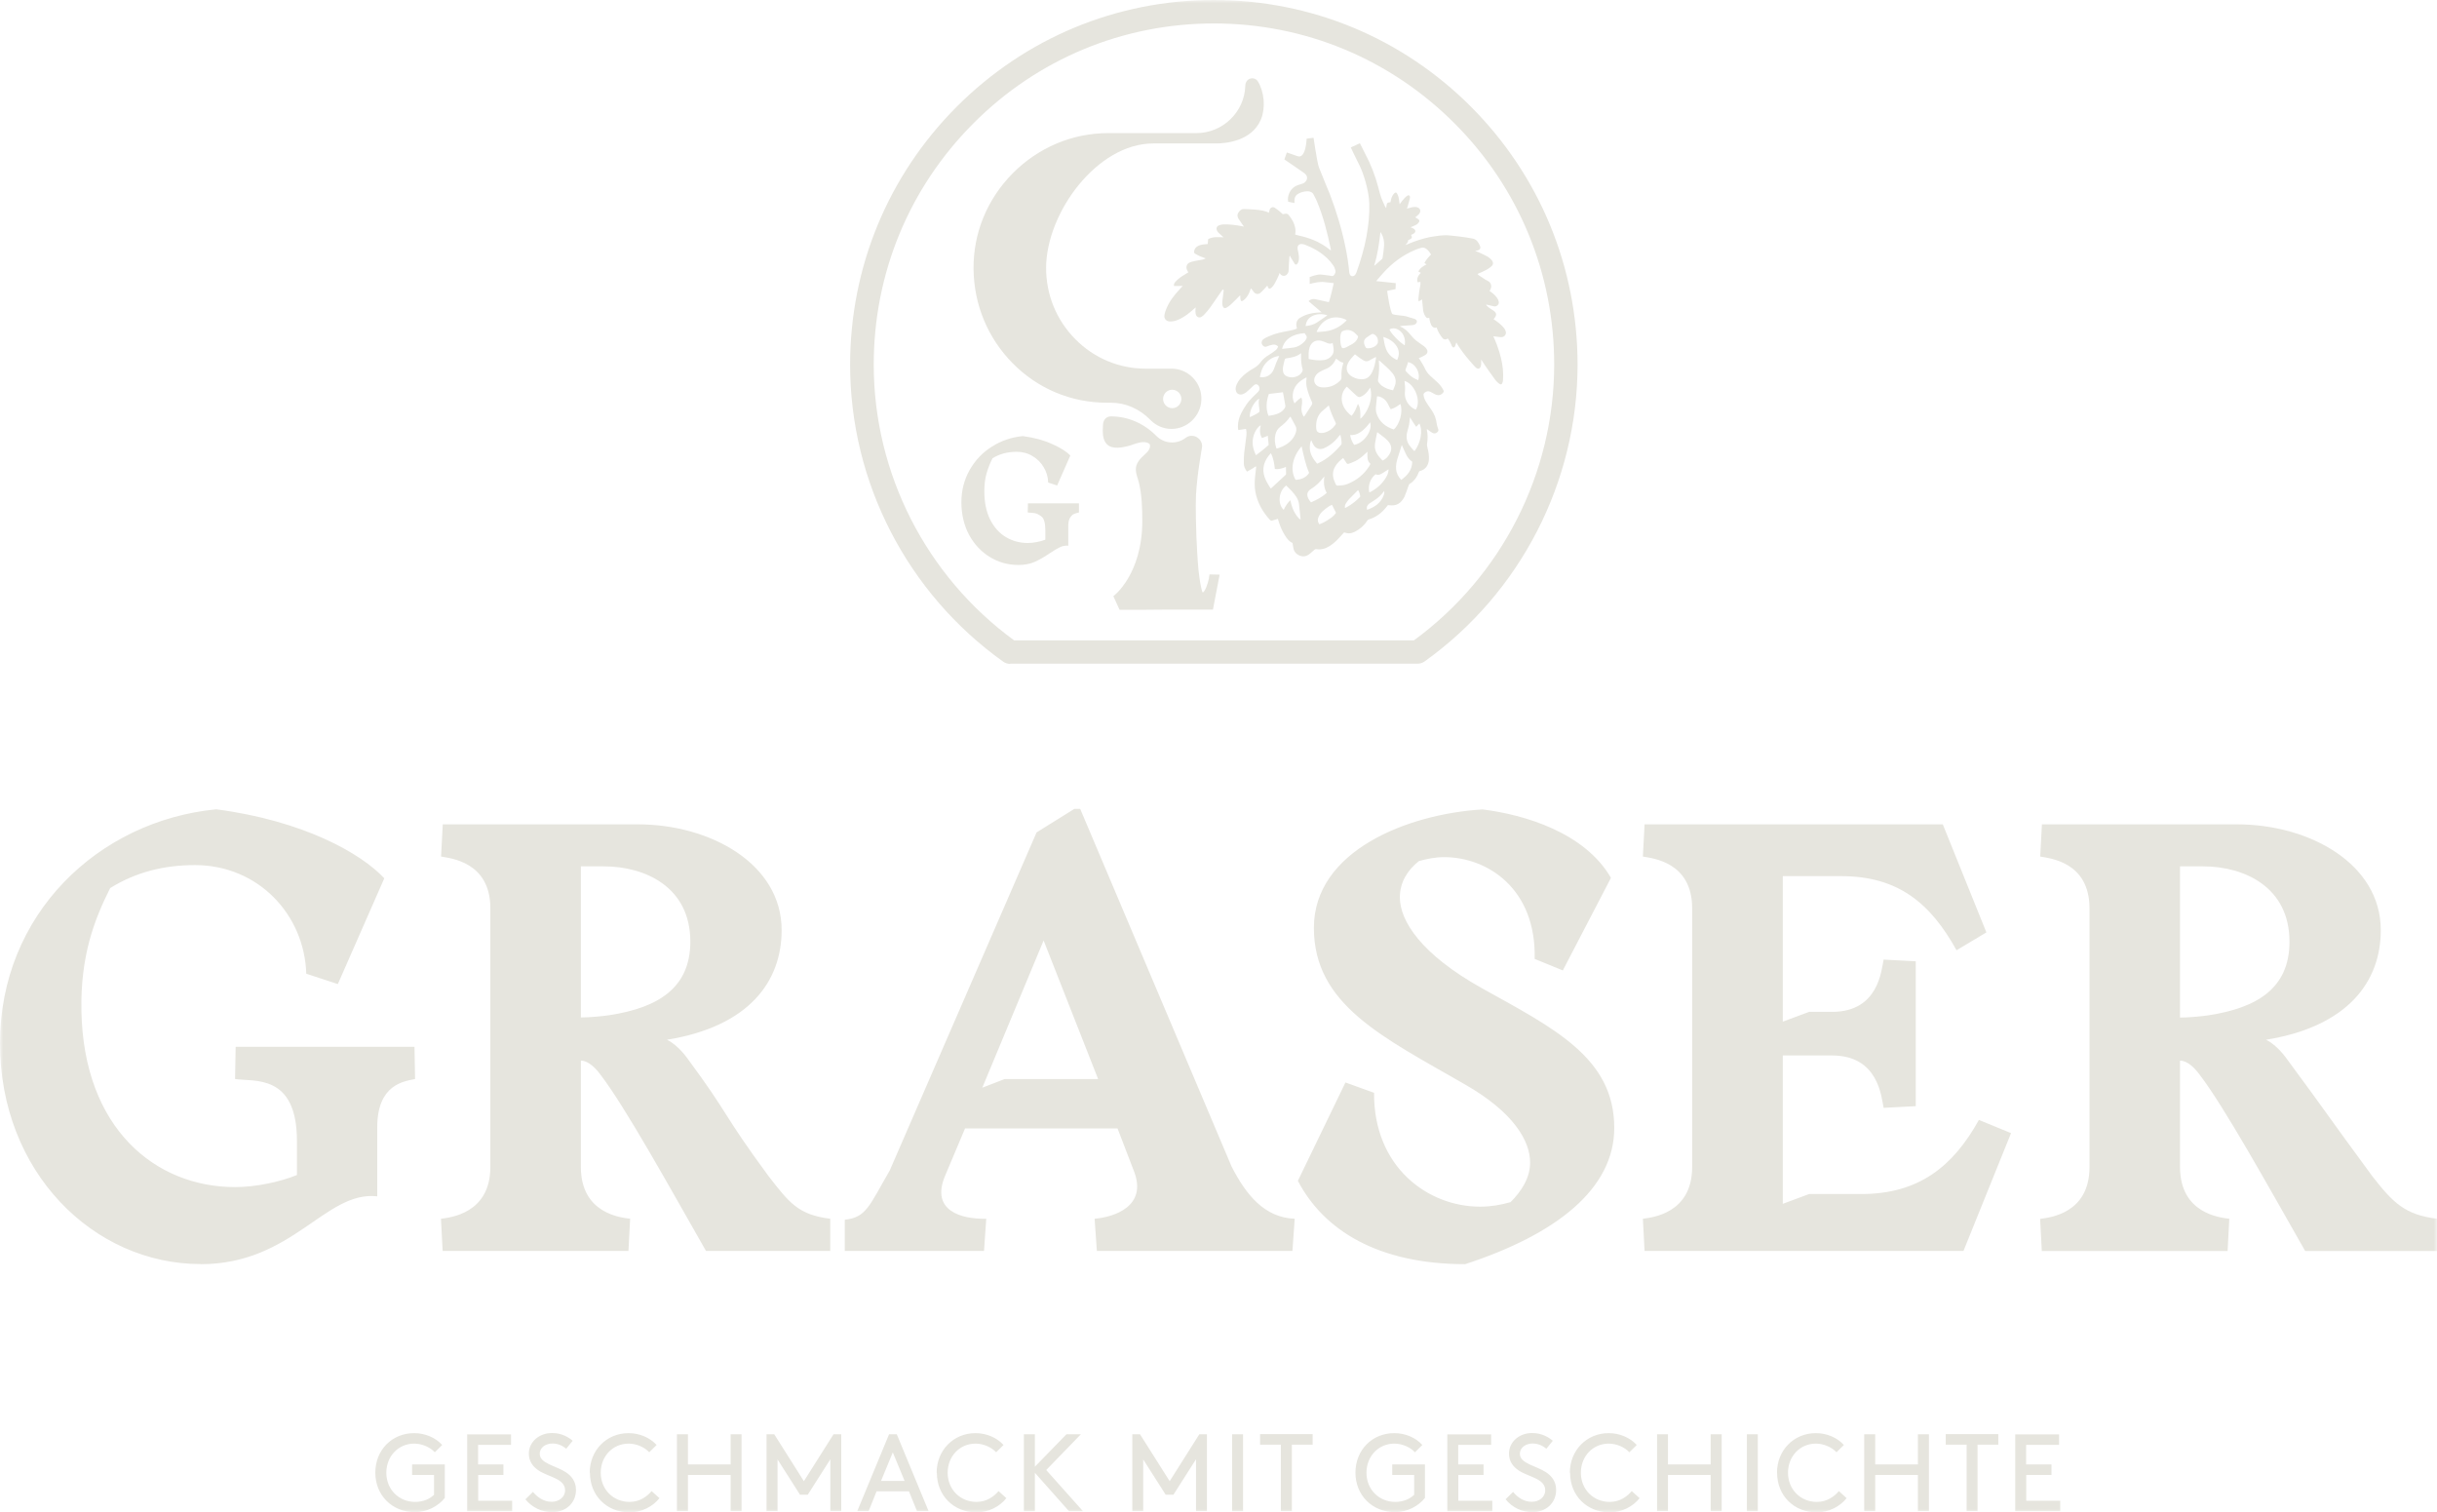 <svg width="390" height="242" viewBox="0 0 390 242" fill="none" xmlns="http://www.w3.org/2000/svg">
<g clip-path="url(#clip0_362_6547)">
<mask id="mask0_362_6547" style="mask-type:luminance" maskUnits="userSpaceOnUse" x="0" y="0" width="390" height="242">
<path d="M390 0H0V242H390V0Z" fill="white"/>
</mask>
<g mask="url(#mask0_362_6547)">
<path d="M201.325 13.063C201.07 12.626 200.579 12.444 200.107 12.571C199.634 12.699 199.307 13.136 199.289 13.719C199.18 17.891 195.691 21.299 191.475 21.299H177.372C171.611 21.299 166.177 23.594 162.07 27.73C157.981 31.866 155.746 37.296 155.8 43.035C155.855 48.738 158.072 54.095 162.052 58.121C166.068 62.203 171.429 64.444 177.136 64.444H177.79C180.134 64.444 182.37 65.428 184.096 67.195L184.187 67.286C185.059 68.143 186.222 68.635 187.458 68.635H187.495C190.003 68.635 192.129 66.594 192.256 64.061C192.329 62.713 191.856 61.438 190.929 60.472C190.021 59.524 188.803 58.996 187.495 58.996H183.351C179.099 58.996 175.1 57.32 172.102 54.295C169.049 51.216 167.377 47.117 167.413 42.762C167.486 34.035 175.555 22.957 184.551 22.957H190.039C190.784 22.957 191.547 22.957 192.292 22.957C193.056 22.957 193.801 22.957 194.564 22.957C196.218 22.957 200.252 22.574 201.743 19.221C201.779 19.149 201.815 19.076 201.833 19.003C202.542 17.199 202.324 14.703 201.306 13.027M189.058 63.843C189.058 64.644 188.403 65.319 187.604 65.319C186.804 65.319 186.132 64.662 186.132 63.843C186.132 63.023 186.786 62.367 187.585 62.367C188.385 62.367 189.058 63.023 189.058 63.843Z" fill="#E6E5DE"/>
<path d="M193.491 92.467C193.273 93.542 192.819 94.69 192.474 94.817C192.383 94.726 192.256 94.162 192.201 93.888C191.819 92.121 191.71 90.244 191.601 88.586C191.492 86.892 191.42 85.033 191.383 82.901V82.61C191.365 81.48 191.347 80.296 191.401 79.148C191.51 77.344 191.729 75.522 192.019 73.7L192.383 71.423C192.383 70.785 192.019 70.202 191.438 69.91C190.874 69.637 190.22 69.692 189.729 70.075C189.112 70.548 188.366 70.803 187.585 70.803H187.549C186.604 70.803 185.713 70.421 185.041 69.746C183.06 67.742 180.479 66.631 177.79 66.631C177.063 66.631 176.554 67.159 176.517 67.979C176.463 68.617 176.463 69.145 176.517 69.637C176.681 70.949 177.39 71.404 177.953 71.55C178.589 71.714 179.243 71.641 179.734 71.55C180.261 71.459 180.788 71.332 181.315 71.131C182.042 70.876 182.86 70.621 183.551 70.822C183.732 70.876 183.859 70.949 183.95 71.04C184.132 71.259 184.041 71.696 183.859 71.988C183.678 72.297 183.387 72.552 183.078 72.844L182.733 73.172C182.478 73.427 181.733 74.192 181.77 75.158C181.788 75.704 181.951 76.196 182.097 76.652C182.151 76.834 182.206 77.035 182.26 77.217C182.733 79.166 182.805 81.316 182.805 83.357C182.805 91.939 178.226 95.382 178.171 95.4L179.171 97.587H182.333C183.823 97.569 185.313 97.569 186.804 97.55H194.109L195.181 91.957L193.564 91.92L193.473 92.431L193.491 92.467Z" fill="#E6E5DE"/>
<path d="M161.652 106.242C161.27 106.242 160.889 106.114 160.562 105.895C145.205 94.945 136.046 77.18 136.046 58.377C136.046 42.799 142.098 28.132 153.074 17.109C164.069 6.086 178.681 0 194.237 0C209.793 0 224.405 6.067 235.4 17.072C246.394 28.096 252.446 42.745 252.464 58.323C252.464 77.126 243.305 94.891 227.967 105.859C227.64 106.078 227.276 106.205 226.876 106.205H161.67L161.652 106.242ZM194.255 3.753C179.716 3.753 166.032 9.438 155.764 19.751C145.478 30.063 139.826 43.765 139.826 58.359C139.826 75.759 148.222 92.194 162.288 102.47H226.277C240.343 92.176 248.721 75.723 248.721 58.323C248.721 43.747 243.051 30.027 232.764 19.732C222.478 9.438 208.812 3.753 194.273 3.753" fill="#E6E5DE"/>
<path d="M227.094 57.358C227.167 57.467 227.239 57.54 227.276 57.631C227.512 58.032 227.785 58.432 227.985 58.87C228.203 59.362 228.493 59.781 228.875 60.127C229.257 60.473 229.638 60.801 230.002 61.147C230.402 61.512 230.729 61.931 230.983 62.423C231.074 62.605 231.056 62.733 230.91 62.878C230.565 63.261 230.147 63.334 229.657 63.097C229.402 62.969 229.166 62.824 228.911 62.696C228.584 62.532 228.294 62.605 228.003 62.824C227.857 62.933 227.785 63.06 227.821 63.261C227.876 63.644 228.021 63.99 228.221 64.318C228.475 64.719 228.73 65.119 229.02 65.502C229.529 66.213 229.838 66.978 229.929 67.852C229.965 68.107 230.056 68.362 230.147 68.618C230.238 68.836 230.202 68.982 230.056 69.128C229.82 69.365 229.529 69.438 229.239 69.273C229.02 69.146 228.821 69 228.621 68.854C228.548 68.8 228.475 68.745 228.348 68.654C228.348 68.745 228.348 68.782 228.348 68.818C228.512 69.529 228.493 70.257 228.384 70.968C228.348 71.187 228.384 71.424 228.439 71.642C228.602 72.225 228.693 72.826 228.675 73.446C228.657 74.448 228.094 75.159 227.276 75.359C227.112 75.395 227.076 75.505 227.021 75.632C226.821 76.179 226.531 76.634 226.113 77.035C225.986 77.145 225.858 77.29 225.713 77.345C225.513 77.436 225.458 77.6 225.386 77.8C225.204 78.365 224.986 78.912 224.768 79.477C224.768 79.477 224.768 79.495 224.75 79.513C224.168 80.606 223.459 80.989 222.296 80.843C222.242 80.843 222.187 80.843 222.115 80.825C222.042 80.898 221.987 80.989 221.915 81.08C221.151 82.046 220.243 82.775 219.043 83.121C218.934 83.157 218.862 83.23 218.807 83.321C218.316 84.087 217.644 84.669 216.826 85.089C216.208 85.398 215.772 85.416 215.1 85.198C214.845 85.489 214.573 85.781 214.3 86.073C213.846 86.564 213.373 87.002 212.81 87.366C212.156 87.785 211.447 88.004 210.665 87.876C210.52 87.858 210.447 87.894 210.338 87.986C210.102 88.186 209.866 88.405 209.63 88.605C208.975 89.152 208.267 89.17 207.576 88.678C207.285 88.459 207.103 88.186 207.013 87.84C206.94 87.53 206.904 87.22 206.849 86.892C206.286 86.656 205.94 86.164 205.631 85.672C205.195 84.979 204.868 84.232 204.632 83.449C204.595 83.303 204.541 83.175 204.505 83.03C204.196 83.121 203.887 83.212 203.596 83.303C203.451 83.358 203.342 83.303 203.233 83.194C202.033 81.882 201.197 80.388 200.888 78.62C200.761 77.855 200.779 77.09 200.852 76.325C200.906 75.778 200.961 75.231 201.034 74.648C200.834 74.648 200.706 74.812 200.561 74.903C200.379 74.995 200.234 75.104 200.052 75.195C199.889 75.286 199.743 75.377 199.561 75.468C199.253 75.067 199.053 74.648 199.053 74.156C199.053 73.61 199.053 73.063 199.107 72.517C199.216 71.551 199.343 70.604 199.471 69.656C199.507 69.328 199.489 69 199.398 68.636C198.98 68.69 198.58 68.763 198.162 68.818C198.089 68.417 198.089 68.053 198.144 67.67C198.289 66.595 198.853 65.648 199.452 64.755C199.979 63.971 200.67 63.352 201.342 62.696C201.633 62.423 201.633 61.913 201.342 61.639C201.161 61.457 200.943 61.439 200.725 61.603C200.579 61.712 200.452 61.84 200.325 61.967C200.016 62.24 199.743 62.532 199.416 62.787C199.234 62.933 199.016 63.024 198.816 63.097C198.417 63.224 197.962 63.042 197.817 62.641C197.671 62.259 197.744 61.913 197.89 61.566C198.035 61.22 198.235 60.892 198.489 60.601C199.107 59.89 199.852 59.362 200.67 58.906C201.088 58.669 201.452 58.36 201.742 57.959C202.106 57.449 202.578 57.084 203.105 56.775C203.469 56.556 203.796 56.319 204.141 56.046C204.323 55.9 204.468 55.7 204.541 55.444C204.305 55.208 204.014 55.098 203.705 55.153C203.36 55.208 203.033 55.317 202.724 55.444C202.506 55.535 202.324 55.499 202.16 55.353C201.96 55.189 201.815 54.934 201.96 54.533C202.106 54.133 203.705 53.495 204.686 53.258C205.195 53.13 205.704 53.058 206.213 52.948C206.667 52.857 207.14 52.784 207.558 52.566C207.521 52.347 207.449 52.165 207.449 51.964C207.449 51.509 207.63 51.108 208.03 50.871C208.321 50.689 208.648 50.525 208.975 50.397C209.702 50.124 210.465 50.033 211.229 49.997C211.301 49.997 211.392 49.997 211.501 49.978C210.793 49.377 210.12 48.794 209.411 48.193C209.72 47.901 210.047 47.81 210.411 47.865C210.684 47.901 212.592 48.357 212.664 48.357C212.883 47.81 213.446 45.314 213.446 45.314C213.446 45.314 212.683 45.205 211.883 45.132C211.538 45.095 211.174 45.132 210.829 45.168C210.411 45.223 209.593 45.441 209.593 45.441V44.33C209.593 44.33 210.684 43.911 211.265 43.929C211.774 43.947 212.301 44.057 212.81 44.111C213.028 44.13 213.246 44.276 213.446 44.057C213.646 43.838 213.791 43.565 213.7 43.255C213.628 42.982 213.537 42.709 213.373 42.49C213.101 42.089 212.792 41.706 212.446 41.378C211.411 40.376 210.175 39.666 208.83 39.156C208.666 39.101 208.485 39.046 208.303 39.046C207.921 39.028 207.63 39.301 207.649 39.684C207.649 39.903 207.703 40.103 207.758 40.322C207.83 40.704 207.903 41.105 207.867 41.506C207.83 41.779 207.758 42.053 207.576 42.253C207.467 42.381 207.285 42.362 207.194 42.217C206.976 41.889 206.776 41.542 206.576 41.215C206.522 41.142 206.504 41.05 206.431 40.905C206.376 41.014 206.34 41.069 206.34 41.123C206.304 41.506 206.286 41.907 206.267 42.289C206.249 42.654 206.249 43.018 206.213 43.383C206.213 43.528 206.122 43.692 206.031 43.82C205.74 44.239 205.213 44.257 204.886 43.856C204.85 43.82 204.832 43.765 204.777 43.692C204.65 44.02 204.541 44.312 204.396 44.585C204.25 44.895 204.087 45.205 203.905 45.514C203.814 45.678 203.614 45.915 203.469 46.043C203.196 46.28 203.033 46.243 202.905 45.952C202.869 45.879 202.851 45.806 202.815 45.697C202.451 46.097 202.106 46.517 201.706 46.863C201.397 47.136 200.943 47.081 200.688 46.772C200.525 46.571 200.361 46.353 200.198 46.134C200.161 46.225 200.107 46.316 200.089 46.389C199.943 46.826 199.761 47.227 199.471 47.592C199.343 47.755 199.18 47.919 199.016 48.047C198.707 48.284 198.544 48.211 198.507 47.828C198.489 47.664 198.489 47.482 198.471 47.245C197.671 48.029 196.272 49.632 195.854 49.25C195.436 48.885 195.654 47.974 195.709 47.5C195.745 47.136 195.8 46.79 195.836 46.407L195.654 46.334C195 47.282 194.364 48.229 193.691 49.177C193.419 49.559 193.092 49.924 192.783 50.27C192.656 50.416 192.492 50.561 192.328 50.671C191.983 50.908 191.547 50.798 191.402 50.397C191.329 50.233 191.329 50.033 191.311 49.833C191.311 49.65 191.311 49.45 191.347 49.195C191.184 49.341 191.075 49.432 190.965 49.523C190.311 50.106 189.621 50.653 188.839 51.035C188.312 51.29 187.749 51.491 187.131 51.436C186.604 51.381 186.259 50.962 186.349 50.434C186.404 50.033 186.549 49.632 186.713 49.268C187.185 48.156 187.931 47.227 188.73 46.353C188.894 46.17 189.075 45.97 189.275 45.751C188.912 45.751 188.185 45.788 187.894 45.77C187.731 45.387 188.203 44.986 188.476 44.731C188.694 44.512 188.966 44.348 189.221 44.166C189.53 43.966 189.839 43.783 190.166 43.583C190.093 43.437 190.02 43.31 189.966 43.2C189.748 42.763 189.911 42.217 190.366 42.016C190.62 41.907 190.893 41.834 191.165 41.779C191.583 41.688 192.02 41.633 192.438 41.542C192.619 41.506 192.783 41.451 192.946 41.342C192.656 41.233 192.347 41.142 192.056 41.014C191.783 40.905 191.547 40.741 191.274 40.613C191.129 40.54 191.093 40.413 191.093 40.267C191.129 39.866 191.329 39.575 191.674 39.392C191.983 39.21 192.328 39.137 192.692 39.101C192.874 39.083 193.055 39.065 193.274 39.046C193.292 38.791 193.328 38.536 193.346 38.263C194.128 37.844 194.964 37.953 195.818 37.971C195.745 37.898 195.672 37.844 195.582 37.771C195.382 37.589 195.182 37.425 194.982 37.224C194.891 37.151 194.836 37.042 194.782 36.933C194.582 36.55 194.691 36.222 195.091 36.058C195.291 35.967 195.527 35.931 195.745 35.912C196.763 35.876 197.762 36.004 198.762 36.204C198.835 36.204 198.925 36.24 199.071 36.259C198.98 36.131 198.925 36.058 198.871 35.985C198.653 35.657 198.417 35.329 198.198 35.001C198.126 34.892 198.089 34.764 198.053 34.637C197.926 34.145 198.526 33.416 199.034 33.453C199.416 33.489 202.178 33.453 203.051 34.054C203.105 33.872 203.16 33.708 203.196 33.544C203.305 33.198 203.705 33.052 203.996 33.234C204.45 33.526 204.868 33.872 205.286 34.273L205.722 34.2C205.886 34.181 206.049 34.218 206.177 34.346C206.467 34.673 206.704 35.038 206.922 35.439C207.249 36.095 207.412 36.769 207.267 37.534C207.485 37.589 207.667 37.661 207.867 37.698C208.684 37.88 209.484 38.117 210.247 38.427C211.011 38.736 212.174 39.411 212.792 39.939C212.846 39.975 212.901 40.012 212.973 40.085C212.973 39.994 212.992 39.939 212.973 39.884C212.428 37.242 211.774 34.637 210.72 32.141C210.575 31.813 210.393 31.485 210.229 31.157C210.029 30.756 209.666 30.61 209.248 30.61C208.739 30.61 208.267 30.738 207.812 30.975C207.412 31.175 207.194 31.503 207.158 31.959C207.158 32.123 207.158 32.287 207.158 32.487L206.158 32.287C206.049 31.849 206.122 31.394 206.304 30.956C206.595 30.264 207.103 29.809 207.812 29.59C208.067 29.517 208.303 29.444 208.539 29.353C209.012 29.153 209.702 28.315 208.539 27.568C207.921 27.148 205.541 25.509 205.541 25.509L205.94 24.397C205.94 24.397 207.067 24.78 207.612 24.98C209.012 25.527 209.102 22.193 209.102 22.193L210.211 22.047C210.211 22.047 210.793 26.037 211.065 26.766C211.756 28.552 212.501 30.264 212.846 31.139C213.882 33.872 214.736 36.678 215.318 39.556C215.59 40.85 215.79 42.144 215.917 43.474C215.917 43.62 215.954 43.765 216.008 43.893C216.154 44.239 216.499 44.294 216.79 44.057C216.935 43.929 217.008 43.765 217.081 43.583C217.753 41.706 218.316 39.812 218.68 37.844C218.989 36.095 219.189 34.346 219.134 32.56C219.061 30.373 218.135 27.586 217.571 26.474C216.99 25.363 216.172 23.596 216.172 23.596L217.626 22.921C217.626 22.921 218.298 24.288 218.48 24.616C219.389 26.31 220.079 28.114 220.57 29.973C220.715 30.519 220.842 31.084 221.042 31.631C221.206 32.104 221.442 32.56 221.642 33.015C221.678 33.106 221.751 33.179 221.842 33.307C221.86 33.143 221.86 33.034 221.878 32.924C221.951 32.469 222.042 32.378 222.514 32.378C222.533 32.268 222.569 32.159 222.587 32.032C222.642 31.704 222.787 31.394 222.969 31.12C223.023 31.048 223.096 30.975 223.169 30.902C223.332 30.774 223.459 30.774 223.568 30.956C223.678 31.139 223.75 31.321 223.805 31.521C223.877 31.813 223.914 32.123 223.95 32.414C223.95 32.469 223.968 32.542 223.986 32.687C224.404 32.068 225.204 31.12 225.477 31.266C225.749 31.394 225.622 31.685 225.586 31.904C225.495 32.287 225.386 32.651 225.277 33.015C225.24 33.125 225.204 33.216 225.15 33.38C225.277 33.343 225.368 33.325 225.44 33.307C225.786 33.198 226.149 33.106 226.513 33.125C226.603 33.125 226.694 33.125 226.767 33.161C227.294 33.307 227.458 33.781 227.112 34.218C227.003 34.364 226.84 34.473 226.712 34.601C226.64 34.673 226.567 34.728 226.476 34.783C226.658 34.892 226.821 34.965 226.967 35.074C227.149 35.202 227.203 35.366 227.076 35.548C226.967 35.712 226.821 35.876 226.64 35.967C226.367 36.131 226.058 36.222 225.731 36.368C225.84 36.404 225.931 36.441 226.04 36.495C226.149 36.55 226.258 36.605 226.349 36.678C226.567 36.86 226.549 37.115 226.349 37.297C226.276 37.37 226.185 37.407 226.095 37.461C226.004 37.516 225.913 37.534 225.822 37.589C225.876 37.771 226.058 37.971 225.858 38.154C225.713 38.281 225.513 38.354 225.331 38.445C225.44 38.755 224.877 39.21 224.895 39.228C225.404 39.028 225.895 38.809 226.404 38.627C226.931 38.445 227.439 38.281 227.985 38.135C228.53 37.989 229.075 37.88 229.638 37.807C230.184 37.716 230.729 37.661 231.274 37.643C231.819 37.607 235 38.008 235.636 38.172C236.363 38.281 236.635 38.901 236.817 39.283C236.999 39.666 236.89 39.939 236.49 40.067C236.381 40.103 236.272 40.121 236.072 40.158C236.308 40.249 236.472 40.303 236.653 40.376C237.126 40.595 237.616 40.814 238.071 41.069C238.325 41.215 238.543 41.415 238.725 41.633C239.016 41.998 238.998 42.362 238.634 42.654C238.398 42.854 238.125 43.055 237.835 43.2C237.398 43.437 236.944 43.62 236.453 43.838C236.526 43.911 236.581 44.02 236.69 44.075C237.017 44.294 237.344 44.512 237.689 44.731C238.034 44.95 238.471 45.023 238.616 45.569C238.689 45.842 238.616 46.152 238.471 46.407C238.452 46.462 238.416 46.498 238.38 46.553C238.471 46.626 238.58 46.699 238.671 46.772C239.034 47.027 239.343 47.336 239.597 47.701C239.725 47.883 239.815 48.084 239.852 48.284C239.943 48.739 239.506 49.122 239.052 49.013C238.671 48.922 238.271 48.831 237.871 48.739C237.871 48.758 237.853 48.794 237.835 48.812C237.962 48.94 238.071 49.067 238.216 49.177C238.452 49.359 238.689 49.505 238.943 49.669C239.525 50.033 239.579 50.434 239.125 50.944C239.089 50.98 239.07 51.017 239.016 51.072C239.143 51.144 239.252 51.236 239.361 51.308C239.852 51.655 240.306 52.019 240.688 52.493C240.851 52.711 240.979 52.948 240.997 53.221C241.015 53.641 240.651 53.969 240.233 53.95C239.943 53.95 239.67 53.896 239.379 53.859C239.252 53.859 239.143 53.823 238.979 53.805C240.633 57.394 240.579 59.744 240.542 60.546C240.542 60.728 240.524 60.91 240.488 61.093C240.379 61.566 240.179 61.639 239.797 61.311C239.616 61.147 239.434 60.983 239.288 60.783C238.979 60.364 237.417 58.196 237.035 57.522C237.035 57.758 237.035 57.995 237.035 58.232C237.035 58.396 236.999 58.578 236.926 58.724C236.799 59.016 236.562 59.07 236.29 58.906C236.017 58.742 234.472 56.902 234.127 56.41C233.782 55.918 233.346 55.353 233.055 54.788C233.019 54.916 232.982 55.044 232.946 55.171C232.91 55.262 232.891 55.353 232.837 55.444C232.728 55.645 232.528 55.645 232.401 55.463C232.328 55.371 232.292 55.244 232.255 55.135C232.11 54.788 231.928 54.461 231.674 54.151C231.456 54.388 231.074 54.369 230.856 54.114C230.438 53.604 230.111 53.058 229.911 52.42H229.856C229.475 52.529 229.202 52.329 229.039 52.001C228.911 51.746 228.857 51.472 228.784 51.199C228.748 51.09 228.748 50.962 228.73 50.853C228.384 50.944 228.312 50.908 228.112 50.616C227.912 50.325 227.803 49.997 227.748 49.65C227.694 49.231 227.657 48.812 227.621 48.393C227.621 48.247 227.603 48.12 227.585 47.919C227.385 48.029 227.239 48.12 227.04 48.229C227.021 48.102 226.967 47.992 226.985 47.865C227.021 47.482 227.058 47.1 227.112 46.699C227.167 46.316 227.258 45.934 227.312 45.551C227.33 45.423 227.312 45.278 227.312 45.114C227.149 45.132 227.003 45.15 226.858 45.168C226.676 44.549 226.967 44.075 227.385 43.656C227.239 43.583 227.112 43.528 226.985 43.456C227.258 42.891 227.748 42.581 228.294 42.308C228.166 42.235 228.057 42.162 227.948 42.089C228.221 41.561 228.602 41.142 229.02 40.722C228.802 40.376 228.566 40.048 228.239 39.812C227.985 39.629 227.694 39.575 227.403 39.666C227.076 39.757 226.749 39.866 226.422 40.012C224.441 40.85 222.769 42.107 221.333 43.711C221.042 44.039 220.752 44.385 220.461 44.713C220.406 44.786 220.352 44.858 220.243 44.986C220.661 45.023 221.006 45.059 221.369 45.095C221.897 45.168 223.369 45.314 223.369 45.314L223.332 46.261L221.987 46.553C221.987 46.553 222.478 50.088 222.86 50.27C223.26 50.452 224.623 50.489 225.022 50.616C225.44 50.762 225.876 50.871 226.294 50.999C226.349 51.017 226.422 51.035 226.476 51.072C226.803 51.236 226.84 51.545 226.585 51.8C226.404 51.983 226.149 52.019 225.895 52.037C225.459 52.074 225.004 52.092 224.568 52.128C224.404 52.128 224.241 52.183 224.059 52.201C224.059 52.256 224.059 52.256 224.077 52.256C224.804 52.547 225.331 53.058 225.804 53.659C226.149 54.096 226.549 54.479 227.021 54.788C227.312 54.989 227.603 55.189 227.894 55.408C228.057 55.535 228.221 55.7 228.33 55.882C228.512 56.137 228.475 56.501 228.221 56.702C228.003 56.884 227.748 56.993 227.512 57.121C227.367 57.194 227.203 57.248 227.003 57.339M214.972 73.282C214.445 73.665 214.009 74.084 213.682 74.63C213.319 75.25 213.228 75.906 213.41 76.598C213.482 76.889 213.646 77.181 213.755 77.473C213.828 77.655 213.955 77.728 214.155 77.709C214.682 77.691 215.191 77.636 215.681 77.436C217.117 76.853 218.28 75.924 219.116 74.612C219.189 74.503 219.243 74.375 219.316 74.229C218.716 73.701 218.825 73.009 218.843 72.28C218.716 72.389 218.643 72.462 218.571 72.535C218.08 73.009 217.553 73.446 216.953 73.756C216.608 73.938 216.226 74.065 215.845 74.211C215.681 74.284 215.554 74.211 215.463 74.065C215.3 73.81 215.136 73.555 214.954 73.282M219.28 62.004C219.189 62.131 219.134 62.222 219.061 62.332C218.789 62.751 218.462 63.115 218.007 63.37C217.571 63.607 217.408 63.607 217.044 63.279C216.59 62.878 216.154 62.459 215.718 62.04C215.663 61.985 215.59 61.931 215.536 61.876C214.936 62.423 214.718 63.206 214.718 63.735C214.718 64.773 215.209 65.575 215.936 66.249C216.045 66.358 216.154 66.431 216.299 66.54C216.808 65.976 217.026 65.32 217.317 64.627C217.571 65.01 217.644 65.393 217.68 65.793C217.717 66.194 217.698 66.595 217.698 67.014C218.698 66.249 219.861 63.953 219.261 61.985M222.569 65.502C222.424 65.247 222.278 65.01 222.169 64.755C221.951 64.299 221.66 63.898 221.206 63.662C220.952 63.516 220.697 63.407 220.37 63.425C220.315 64.044 220.225 64.646 220.188 65.229C220.188 65.52 220.188 65.848 220.279 66.121C220.715 67.506 221.733 68.29 223.041 68.727C224.023 67.925 224.568 65.757 224.095 64.646C223.659 64.992 223.187 65.302 222.569 65.484M213.828 57.376C213.773 57.467 213.755 57.522 213.719 57.576C213.373 58.305 212.828 58.815 212.065 59.088C211.756 59.216 211.465 59.362 211.174 59.526C210.902 59.69 210.665 59.89 210.502 60.182C210.102 60.874 210.356 61.621 211.102 61.894C211.229 61.931 211.356 61.967 211.483 61.985C212.646 62.077 213.646 61.73 214.482 60.892C214.627 60.746 214.682 60.583 214.682 60.382C214.645 59.672 214.7 58.979 214.918 58.305C214.954 58.214 214.954 58.123 214.972 58.032C214.5 57.977 214.209 57.649 213.828 57.394M216.808 56.72C216.408 57.175 215.972 57.576 215.718 58.123C215.3 58.997 215.536 59.799 216.39 60.273C216.681 60.437 217.026 60.583 217.353 60.637C218.589 60.874 219.171 60.364 219.57 59.58C219.934 58.852 220.097 58.068 220.206 57.285C220.206 57.248 220.206 57.212 220.188 57.121C220.061 57.194 219.952 57.23 219.861 57.285C219.607 57.412 219.352 57.558 219.098 57.704C218.789 57.868 218.498 57.849 218.207 57.667C217.989 57.54 217.771 57.394 217.553 57.248C217.317 57.084 217.081 56.902 216.844 56.702M206.522 66.686C206.522 66.686 206.449 66.704 206.431 66.723C206.013 67.36 205.45 67.871 204.85 68.326C204.45 68.636 204.232 69.055 204.105 69.547C203.941 70.239 204.014 70.913 204.214 71.588C204.232 71.66 204.268 71.715 204.305 71.788C204.941 71.606 205.541 71.351 206.068 70.968C206.576 70.585 206.994 70.13 207.249 69.547C207.431 69.128 207.558 68.672 207.358 68.235C207.103 67.707 206.794 67.196 206.522 66.686ZM209.43 57.449C210.247 57.613 211.047 57.74 211.883 57.613C212.246 57.558 212.574 57.412 212.846 57.194C213.173 56.92 213.41 56.592 213.428 56.155C213.446 55.736 213.337 55.317 213.264 54.88C212.901 55.098 212.592 54.971 212.283 54.843C212.01 54.734 211.719 54.606 211.429 54.533C210.556 54.333 209.848 54.752 209.575 55.608C209.375 56.21 209.43 56.811 209.43 57.449ZM204.014 75.031C203.923 74.156 203.796 73.318 203.378 72.517C203.233 72.699 203.105 72.826 202.996 72.972C202.069 74.193 201.924 75.487 202.596 76.871C202.742 77.181 202.924 77.473 203.105 77.782C203.178 77.91 203.269 78.037 203.342 78.147C203.396 78.147 203.414 78.147 203.432 78.129C204.196 77.418 204.977 76.707 205.74 75.997C205.795 75.96 205.813 75.869 205.813 75.796C205.813 75.45 205.813 75.086 205.795 74.721C205.232 74.94 204.668 75.14 204.032 75.049M208.267 63.644C208.394 63.935 208.394 64.208 208.376 64.482C208.339 64.719 208.303 64.974 208.285 65.21C208.248 65.648 208.321 66.067 208.521 66.468C208.557 66.54 208.612 66.595 208.685 66.686C208.775 66.559 208.848 66.449 208.921 66.34C209.248 65.83 209.575 65.32 209.902 64.828C210.029 64.646 210.029 64.5 209.938 64.299C209.611 63.571 209.321 62.824 209.139 62.04C209.03 61.566 209.012 61.111 209.084 60.619C209.084 60.546 209.084 60.491 209.084 60.382C208.067 60.91 207.231 61.548 206.958 62.696C206.813 63.334 206.849 63.935 207.158 64.555C207.521 64.208 207.812 63.88 208.248 63.625M210.774 74.193C210.774 74.193 210.902 74.156 210.974 74.12C212.428 73.446 213.591 72.389 214.609 71.187C214.645 71.132 214.7 71.077 214.7 71.023C214.7 70.549 214.627 70.075 214.518 69.602C214.464 69.602 214.464 69.602 214.445 69.602C214.391 69.656 214.336 69.711 214.3 69.765C213.882 70.312 213.41 70.804 212.846 71.187C212.537 71.405 212.192 71.606 211.828 71.751C211.156 72.007 210.556 71.788 210.193 71.168C210.084 71.004 210.011 70.822 209.938 70.64C209.902 70.567 209.884 70.513 209.848 70.44C209.666 70.749 209.611 71.15 209.611 71.66C209.63 72.681 210.157 73.446 210.774 74.193ZM212.683 64.846C212.337 65.138 212.047 65.429 211.719 65.684C211.065 66.213 210.738 66.905 210.647 67.725C210.611 68.034 210.611 68.344 210.647 68.654C210.702 69.055 210.938 69.255 211.338 69.292C211.501 69.292 211.683 69.292 211.847 69.255C212.628 69.073 213.228 68.636 213.7 67.998C213.791 67.871 213.809 67.761 213.737 67.615C213.319 66.741 212.919 65.866 212.646 64.864M208.212 56.519C207.503 57.084 206.685 57.23 205.868 57.339C205.722 57.358 205.631 57.43 205.595 57.558C205.504 57.959 205.377 58.341 205.322 58.742C205.286 58.961 205.322 59.198 205.322 59.416C205.377 59.817 205.613 60.09 205.977 60.236C206.631 60.491 207.267 60.419 207.867 60.054C208.121 59.89 208.303 59.672 208.43 59.398C208.466 59.307 208.485 59.179 208.466 59.088C208.267 58.451 208.212 57.795 208.212 57.139C208.212 56.957 208.212 56.756 208.212 56.519ZM203.051 63.06C202.651 64.227 202.542 65.374 202.996 66.54C203.596 66.468 204.141 66.358 204.65 66.121C205.05 65.939 205.377 65.666 205.613 65.283C205.686 65.156 205.722 65.01 205.686 64.846C205.577 64.299 205.486 63.735 205.395 63.188C205.377 63.06 205.341 62.915 205.304 62.769C204.541 62.86 203.814 62.951 203.069 63.042M208.303 71.424C206.831 73.082 206.413 75.25 207.34 76.78C208.303 76.762 209.102 76.343 209.502 75.669C208.921 74.32 208.63 72.881 208.303 71.442M205.868 77.673C204.632 78.529 204.396 80.625 205.431 81.59C205.704 81.025 206.013 80.497 206.504 80.042C206.576 80.37 206.631 80.661 206.722 80.934C206.813 81.226 206.922 81.499 207.049 81.772C207.176 82.028 207.34 82.283 207.503 82.519C207.812 82.939 207.903 83.011 208.139 83.139C208.048 82.319 207.994 81.499 207.885 80.679C207.83 80.26 207.685 79.878 207.467 79.531C207.013 78.821 206.413 78.256 205.831 77.691M226.004 73.883C225.604 73.61 225.295 73.246 225.077 72.826C224.841 72.371 224.659 71.915 224.441 71.442C224.404 71.369 224.368 71.296 224.332 71.205C224.096 71.952 223.859 72.681 223.641 73.391C223.478 73.938 223.369 74.503 223.423 75.086C223.478 75.76 223.787 76.306 224.241 76.798C225.24 76.07 225.986 75.213 226.004 73.883ZM220.715 57.685C220.715 57.685 220.661 57.74 220.661 57.758C220.752 58.761 220.697 59.744 220.534 60.728C220.497 60.91 220.534 61.074 220.661 61.22C220.806 61.402 220.952 61.585 221.115 61.712C221.642 62.095 222.26 62.332 222.932 62.459C223.041 62.186 223.15 61.931 223.241 61.694C223.514 60.91 223.278 60.236 222.787 59.653C222.187 58.925 221.442 58.36 220.752 57.704M225.64 66.796C225.586 67.233 225.568 67.615 225.495 67.98C225.422 68.362 225.295 68.727 225.204 69.109C225.022 69.838 225.077 70.549 225.495 71.187C225.713 71.496 225.967 71.77 226.204 72.061C226.24 72.116 226.313 72.134 226.385 72.171C227.33 70.895 227.748 68.982 227.149 67.761C226.985 67.943 226.821 68.126 226.64 68.308C226.458 68.034 226.294 67.798 226.131 67.561C225.967 67.324 225.822 67.069 225.64 66.777M221.242 73.701C221.588 73.555 221.878 73.337 222.133 73.009C222.842 72.116 222.823 71.26 222.024 70.458C221.551 69.984 220.97 69.602 220.443 69.182C220.443 69.182 220.406 69.182 220.388 69.182C220.279 69.747 220.152 70.33 220.061 70.895C220.025 71.096 220.025 71.296 220.025 71.515C220.079 72.444 220.661 73.082 221.26 73.701M203.033 71.205C202.978 70.676 202.924 70.203 202.887 69.729C202.578 69.856 202.287 69.984 201.96 70.093C201.561 69.438 201.597 68.745 201.76 68.053C201.306 68.271 200.797 69.037 200.597 69.802C200.307 70.859 200.506 71.843 200.997 72.845C201.724 72.316 202.397 71.77 203.033 71.205ZM210.684 53.094C210.684 53.094 210.774 53.13 210.829 53.13C211.265 53.094 211.683 53.076 212.119 53.021C213.373 52.857 214.427 52.31 215.336 51.436C215.409 51.363 215.463 51.29 215.518 51.217C213.682 50.288 211.647 50.835 210.702 53.094M211.956 76.234C211.956 76.234 211.901 76.288 211.865 76.325C211.265 77.108 210.593 77.782 209.739 78.293C209.666 78.329 209.611 78.384 209.557 78.438C209.357 78.62 209.23 78.839 209.212 79.112C209.212 79.641 209.484 80.023 209.811 80.388C210.72 79.987 211.574 79.55 212.319 78.876C211.847 78.037 211.81 77.163 211.938 76.234M224.768 60.965C224.804 61.293 224.841 61.603 224.859 61.931C224.859 62.24 224.859 62.55 224.822 62.86C224.75 63.99 225.495 65.138 226.567 65.557C227.494 64.208 226.404 61.402 224.768 60.965ZM208.812 53.313C206.831 53.422 205.522 54.315 205.177 55.827C205.813 55.754 206.449 55.718 207.067 55.608C207.703 55.499 208.23 55.171 208.685 54.734C208.812 54.624 208.903 54.479 208.993 54.333C209.157 54.096 209.193 53.841 208.975 53.604C208.903 53.531 208.866 53.422 208.794 53.331M219.098 78.803C219.098 78.803 219.243 78.748 219.298 78.73C220.352 78.183 221.206 77.418 221.824 76.379C222.024 76.033 222.169 75.687 222.205 75.286C222.205 75.213 222.205 75.159 222.205 75.104C221.915 75.286 221.624 75.468 221.351 75.65C220.97 75.887 220.588 76.124 220.152 75.887C219.28 76.562 218.88 77.728 219.134 78.803M204.741 56.957C203.814 57.066 203.142 57.467 202.578 58.105C202.015 58.742 201.779 59.508 201.615 60.327C201.688 60.327 201.742 60.364 201.779 60.364C202.742 60.455 203.578 59.908 203.887 58.997C204.014 58.651 204.141 58.287 204.287 57.941C204.414 57.631 204.559 57.321 204.723 56.957M223.587 57.613C223.968 56.829 223.95 56.118 223.514 55.408C223.187 54.898 222.732 54.515 222.187 54.242C221.951 54.114 221.678 54.023 221.369 53.914C221.497 54.606 221.569 55.226 221.806 55.827C222.133 56.665 222.732 57.23 223.587 57.613ZM214.827 55.7C215.172 55.827 215.754 55.371 216.19 55.171C216.39 55.08 216.59 54.953 216.753 54.807C217.008 54.606 217.19 54.333 217.299 54.023C217.335 53.914 217.353 53.823 217.262 53.732C217.062 53.531 216.881 53.313 216.663 53.149C216.099 52.748 215.481 52.711 214.863 52.985C214.246 53.258 214.482 55.572 214.827 55.7ZM213.155 80.77C212.592 81.007 211.61 81.754 211.265 82.264C211.138 82.447 211.029 82.647 210.956 82.866C210.829 83.248 210.902 83.594 211.156 83.904C211.828 83.667 213.01 82.957 213.464 82.483C213.591 82.356 213.7 82.21 213.809 82.064C213.591 81.609 213.373 81.189 213.155 80.77ZM216.063 69.602C216.154 70.203 216.39 70.713 216.699 71.187C218.262 70.95 219.716 68.873 219.261 67.579C219.043 67.834 218.862 68.126 218.625 68.362C217.935 69.073 217.171 69.693 216.045 69.62M219.916 42.472C219.916 42.472 219.952 42.49 219.97 42.508C220.37 42.162 220.77 41.816 221.151 41.47C221.206 41.415 221.242 41.324 221.26 41.251C221.351 40.613 221.46 39.975 221.497 39.32C221.533 38.664 221.424 38.008 221.097 37.407C221.042 37.315 220.97 37.224 220.915 37.133C220.715 38.955 220.461 40.759 219.916 42.49M218.298 54.606C218.244 54.953 218.371 55.226 218.516 55.517C218.589 55.681 218.698 55.736 218.88 55.736C219.28 55.736 219.643 55.645 219.988 55.444C220.37 55.226 220.57 54.898 220.515 54.461C220.479 53.987 220.243 53.659 219.807 53.458C219.734 53.422 219.607 53.44 219.534 53.458C219.243 53.641 218.952 53.823 218.68 54.023C218.462 54.169 218.353 54.388 218.28 54.606M225.331 57.959C225.222 58.323 225.131 58.669 224.986 58.979C224.895 59.179 224.895 59.325 225.041 59.471C225.295 59.726 225.531 59.981 225.804 60.2C226.149 60.473 226.549 60.674 226.967 60.838C227.349 59.617 226.513 58.159 225.313 57.941M208.921 52.147C208.921 52.147 208.993 52.183 209.03 52.165C209.63 52.092 210.211 51.964 210.738 51.618C211.301 51.254 211.847 50.853 212.41 50.47C212.41 50.47 212.374 50.434 212.356 50.434C211.52 50.179 210.702 50.197 209.92 50.616C209.339 50.944 209.03 51.472 208.939 52.128M224.804 55.262C224.895 54.679 224.841 54.169 224.604 53.659C224.386 53.221 224.059 52.875 223.605 52.675C223.187 52.493 222.751 52.474 222.351 52.73C222.642 53.404 223.968 54.77 224.804 55.262ZM215.227 81.262C215.227 81.262 215.318 81.262 215.336 81.262C216.19 80.825 216.935 80.242 217.608 79.568C217.644 79.531 217.698 79.459 217.68 79.404C217.626 79.058 217.535 78.712 217.335 78.42C216.826 78.93 216.335 79.422 215.863 79.914C215.681 80.115 215.518 80.351 215.372 80.588C215.245 80.789 215.209 81.007 215.227 81.262ZM201.488 63.789C200.634 64.318 199.907 65.793 200.016 66.759C200.488 66.54 200.961 66.322 201.397 66.03C201.561 65.921 201.597 65.793 201.561 65.593C201.488 65.192 201.452 64.81 201.433 64.409C201.433 64.227 201.47 64.026 201.506 63.789M218.753 81.59C219.334 81.39 219.861 81.135 220.334 80.77C220.842 80.37 221.224 79.859 221.442 79.24C221.515 79.04 221.569 78.839 221.515 78.584C221.46 78.639 221.424 78.675 221.406 78.712C221.024 79.24 220.552 79.659 220.025 80.005C219.734 80.206 219.443 80.37 219.152 80.57C218.807 80.807 218.662 81.135 218.771 81.59" fill="#E6E5DE"/>
<path d="M164.505 80.551L164.469 82.009C164.614 82.027 164.887 82.045 165.305 82.082C165.741 82.082 166.177 82.282 166.613 82.61C167.067 82.92 167.286 83.667 167.286 84.833V86.364C166.886 86.509 166.431 86.655 165.904 86.746C165.396 86.856 164.923 86.892 164.469 86.892C163.215 86.892 162.052 86.582 160.998 85.963C159.944 85.343 159.089 84.396 158.453 83.139C157.835 81.881 157.526 80.387 157.526 78.638C157.526 77.563 157.636 76.616 157.872 75.796C158.108 74.976 158.417 74.156 158.835 73.336C159.944 72.644 161.234 72.298 162.688 72.298C163.633 72.298 164.469 72.516 165.214 72.972C165.977 73.409 166.577 74.01 167.031 74.775C167.485 75.523 167.722 76.343 167.74 77.217L169.176 77.691L171.284 72.899C170.684 72.261 169.703 71.642 168.376 71.059C167.067 70.457 165.486 70.02 163.669 69.783C161.888 69.965 160.234 70.512 158.726 71.478C157.236 72.407 156.054 73.664 155.164 75.231C154.292 76.78 153.855 78.492 153.855 80.387C153.855 82.282 154.273 84.104 155.109 85.635C155.945 87.147 157.054 88.313 158.435 89.151C159.816 89.989 161.325 90.408 162.96 90.408C163.978 90.408 164.85 90.244 165.577 89.916C166.322 89.588 167.122 89.133 167.994 88.532C168.667 88.076 169.212 87.766 169.63 87.566C170.048 87.366 170.484 87.275 170.957 87.329V84.195C170.957 83.612 171.047 83.157 171.247 82.847C171.447 82.537 171.665 82.337 171.865 82.246C172.083 82.155 172.356 82.082 172.665 82.009V80.551H164.523H164.505Z" fill="#E6E5DE"/>
<path d="M71.185 234.347V239.704C70.131 241.034 68.314 241.981 66.424 241.981C62.753 241.981 60.063 239.285 60.063 235.659C60.063 232.033 62.734 229.337 66.278 229.337C68.023 229.337 69.695 230.047 70.767 231.231L69.586 232.398C68.859 231.614 67.587 231.013 66.278 231.013C63.77 231.013 61.826 233.017 61.826 235.677C61.826 238.337 63.825 240.342 66.442 240.342C67.75 240.342 68.804 239.85 69.459 239.194V236.023H65.951V234.347H71.203H71.185ZM76.528 234.347H80.562V236.023H76.528V240.159H81.962V241.836H74.765V229.537H81.78V231.213H76.51V234.384L76.528 234.347ZM84.07 239.941L85.288 238.738C86.014 239.613 87.032 240.323 88.286 240.323C89.431 240.323 90.431 239.595 90.431 238.483C90.431 236.606 87.832 236.388 86.196 235.313C85.324 234.73 84.633 233.892 84.633 232.598C84.633 230.794 86.214 229.318 88.359 229.318C89.922 229.318 91.012 230.011 91.648 230.557L90.612 231.833C89.94 231.268 89.195 230.995 88.413 230.995C87.396 230.995 86.378 231.578 86.378 232.653C86.378 234.22 88.995 234.548 90.576 235.604C91.394 236.151 92.175 237.007 92.175 238.41C92.175 240.578 90.503 241.981 88.377 241.981C86.687 241.981 85.16 241.234 84.07 239.922M94.374 235.659C94.374 232.106 97.046 229.337 100.59 229.337C102.334 229.337 104.006 230.047 105.078 231.231L103.897 232.398C103.188 231.614 101.898 231.013 100.59 231.013C98.082 231.013 96.137 233.017 96.137 235.677C96.137 238.337 98.136 240.342 100.753 240.342C102.407 240.342 103.588 239.431 104.279 238.611L105.533 239.74C104.479 241.089 102.661 242.018 100.771 242.018C97.1 242.018 94.411 239.321 94.411 235.695M116.927 241.817V236.023H110.094V241.817H108.331V229.519H110.094V234.347H116.927V229.519H118.672V241.817H116.927ZM132.865 233.545L129.267 239.194H128.031L124.433 233.545V241.817H122.67V229.519H123.906L128.649 237.025L133.392 229.519H134.628V241.817H132.884V233.545H132.865ZM146.75 241.817L145.46 238.647H140.28L139.008 241.817H137.191L142.279 229.519H143.515L148.604 241.817H146.786H146.75ZM142.879 232.416L140.989 236.989H144.769L142.879 232.416ZM149.894 235.659C149.894 232.106 152.565 229.337 156.109 229.337C157.854 229.337 159.526 230.047 160.598 231.231L159.417 232.398C158.69 231.614 157.418 231.013 156.109 231.013C153.601 231.013 151.657 233.017 151.657 235.677C151.657 238.337 153.656 240.342 156.273 240.342C157.926 240.342 159.108 239.431 159.798 238.611L161.052 239.74C159.998 241.089 158.181 242.018 156.291 242.018C152.62 242.018 149.93 239.321 149.93 235.695M163.851 241.817V229.519H165.614V234.712L170.666 229.519H172.974L167.431 235.24L173.319 241.836H171.084L165.614 235.677V241.836H163.851V241.817ZM191.384 233.545L187.785 239.194H186.549L182.951 233.545V241.817H181.207V229.519H182.442L187.186 237.025L191.929 229.519H193.146V241.817H191.402V233.545H191.384ZM197.181 229.519H198.926V241.836H197.181V229.519ZM201.652 231.177V229.501H210.066V231.177H206.74V241.817H204.977V231.177H201.652ZM228.039 234.347V239.704C226.985 241.034 225.168 241.981 223.278 241.981C219.607 241.981 216.917 239.285 216.917 235.659C216.917 232.033 219.589 229.337 223.132 229.337C224.895 229.337 226.549 230.047 227.621 231.231L226.44 232.398C225.713 231.614 224.441 231.013 223.132 231.013C220.624 231.013 218.68 233.017 218.68 235.677C218.68 238.337 220.679 240.342 223.296 240.342C224.586 240.342 225.659 239.85 226.313 239.194V236.023H222.805V234.347H228.076H228.039ZM233.382 234.347H237.417V236.023H233.382V240.159H238.816V241.836H231.619V229.537H238.634V231.213H233.364V234.384L233.382 234.347ZM240.924 239.941L242.142 238.738C242.851 239.613 243.868 240.323 245.14 240.323C246.285 240.323 247.285 239.595 247.285 238.483C247.285 236.606 244.686 236.388 243.05 235.313C242.178 234.73 241.488 233.892 241.488 232.598C241.488 230.794 243.069 229.318 245.195 229.318C246.758 229.318 247.848 230.011 248.502 230.557L247.467 231.833C246.794 231.268 246.049 230.995 245.268 230.995C244.25 230.995 243.232 231.578 243.232 232.653C243.232 234.22 245.849 234.548 247.43 235.604C248.248 236.151 249.029 237.007 249.029 238.41C249.029 240.578 247.357 241.981 245.231 241.981C243.541 241.981 242.015 241.234 240.942 239.922M251.228 235.659C251.228 232.106 253.9 229.337 257.444 229.337C259.188 229.337 260.86 230.047 261.933 231.231L260.751 232.398C260.024 231.614 258.752 231.013 257.444 231.013C254.936 231.013 252.991 233.017 252.991 235.677C252.991 238.337 254.99 240.342 257.607 240.342C259.261 240.342 260.442 239.431 261.133 238.611L262.387 239.74C261.333 241.089 259.515 242.018 257.625 242.018C253.954 242.018 251.265 239.321 251.265 235.695M273.763 241.817V236.023H266.93V241.817H265.186V229.519H266.93V234.347H273.763V229.519H275.526V241.817H273.763ZM279.561 229.519H281.305V241.836H279.561V229.519ZM284.377 235.659C284.377 232.106 287.048 229.337 290.592 229.337C292.355 229.337 294.008 230.047 295.081 231.231L293.899 232.398C293.173 231.614 291.9 231.013 290.592 231.013C288.084 231.013 286.139 233.017 286.139 235.677C286.139 238.337 288.138 240.342 290.755 240.342C292.409 240.342 293.59 239.431 294.281 238.611L295.517 239.74C294.463 241.089 292.645 242.018 290.755 242.018C287.084 242.018 284.395 239.321 284.395 235.695M306.93 241.817V236.023H300.097V241.817H298.334V229.519H300.097V234.347H306.93V229.519H308.693V241.817H306.93ZM311.382 231.177V229.501H319.796V231.177H316.471V241.817H314.726V231.177H311.4H311.382ZM324.267 234.347H328.302V236.023H324.267V240.159H329.701V241.836H322.504V229.537H329.519V231.213H324.249V234.384L324.267 234.347Z" fill="#E6E5DE"/>
<path d="M32.112 202.298C46.887 202.298 52.03 190.528 60.372 191.439V180.397C60.372 173.492 64.679 173.036 66.424 172.672L66.333 167.516H37.71L37.619 172.672C40.654 173.127 47.523 171.761 47.523 182.602V188.032C44.779 189.143 40.908 189.963 37.619 189.963C24.861 189.963 13.394 180.579 13.03 161.813C12.849 152.885 15.138 147.091 17.628 142.117C21.753 139.548 26.261 138.436 31.204 138.436C41.308 138.436 48.723 146.344 49.014 155.818L54.066 157.476L61.499 140.55C57.828 136.596 48.65 131.349 34.602 129.508C15.702 131.349 0 146.344 0 166.951C0 187.558 14.957 202.28 32.112 202.28M70.567 195.028L70.84 200.184H100.571L100.844 195.028C99.372 194.846 92.957 194.208 92.957 186.738V169.72C93.72 169.72 94.829 170.267 96.046 171.907C100.081 177.154 107.096 189.872 112.984 200.184H132.865V195.028C127.722 194.39 126.305 192.459 122.997 188.214C115.437 177.938 116.891 178.685 110.094 169.483C110.094 169.483 108.568 167.242 106.732 166.386C119.871 164.254 125.087 157.076 125.087 148.84C125.087 138.254 113.711 131.913 102.062 131.913H70.858L70.585 137.07C72.057 137.343 78.472 137.89 78.472 145.342V186.738C78.472 194.19 72.057 194.828 70.585 195.028M92.957 162.833V138.637H96.628C103.243 138.637 110.476 141.935 110.476 150.68C110.476 158.15 105.242 161.266 97.536 162.45C96.337 162.633 94.32 162.815 92.939 162.815M135.192 195.192V200.184H157.472L157.835 195.028C153.801 195.119 148.931 193.734 151.22 188.214L154.437 180.579H178.844L181.497 187.485C183.605 193.006 178.371 194.755 175.173 195.028L175.536 200.184H206.831L207.194 195.028C202.324 194.846 199.398 191.165 197.09 186.665L172.865 129.436H171.938L165.886 133.207L142.388 187.303C139.081 193.006 138.644 194.828 135.155 195.192M157.199 174.057L167.013 150.498L175.736 172.672H160.78L157.199 174.057ZM234.473 202.298C249.066 197.524 258.334 190.254 258.334 180.488C258.334 169.265 248.702 164.564 237.144 158.132C227.421 152.703 224.023 147.364 224.023 143.593C224.023 141.206 225.222 139.274 227.058 137.799C228.348 137.434 229.711 137.161 231.092 137.161C238.071 137.161 245.867 142.226 245.595 153.45L250.102 155.29L257.807 140.477C253.591 133.207 243.959 130.365 237.253 129.527C225.24 130.255 210.266 136.159 210.266 148.476C210.266 160.792 221.279 165.949 234.4 173.51C242.287 178.01 244.868 182.62 244.868 186.027C244.868 188.505 243.486 190.619 241.742 192.368C240.179 192.823 238.525 193.097 236.871 193.097C228.512 193.097 219.807 186.756 219.897 174.877L215.318 173.219L207.703 188.961C211.829 196.868 220.552 202.298 234.491 202.298M262.914 195.028L263.186 200.184H314.217L321.832 181.327L316.689 179.213C312.563 186.665 307.057 191.074 297.879 191.074H289.52L285.303 192.641V168.9H293.191C300.623 168.9 301.078 175.533 301.441 177.282L306.584 177.008V153.832L301.441 153.559C301.078 155.308 300.623 161.922 293.191 161.922H289.52L285.303 163.489V140.204H294.663C303.84 140.204 308.983 144.613 313.109 152.065L317.888 149.204L310.91 131.913H263.186L262.914 137.07C264.386 137.343 270.801 137.89 270.801 145.342V186.738C270.801 194.19 264.386 194.828 262.914 195.028Z" fill="#E6E5DE"/>
<path d="M326.484 195.029L326.757 200.185H356.489L356.761 195.029C355.289 194.846 348.874 194.209 348.874 186.738V169.721C349.637 169.721 350.746 170.267 351.963 171.907C355.998 177.155 363.013 189.872 368.901 200.185H390V195.029C384.857 194.391 382.949 192.46 379.641 188.214C372.081 177.938 372.79 178.685 365.993 169.484C365.993 169.484 364.467 167.243 362.631 166.387C375.77 164.255 381.004 157.076 381.004 148.841C381.004 138.255 369.628 131.914 357.979 131.914H326.775L326.503 137.07C327.975 137.344 334.39 137.89 334.39 145.361V186.757C334.39 194.209 327.975 194.846 326.503 195.047M348.874 162.834V138.637H352.545C359.16 138.637 366.393 141.935 366.393 150.699C366.393 158.169 361.159 161.285 353.454 162.469C352.254 162.651 350.237 162.834 348.856 162.834" fill="#E6E5DE"/>
</g>
</g>
<defs>
<clipPath id="clip0_362_6547">
<rect width="390" height="242" fill="white"/>
</clipPath>
</defs>
</svg>
